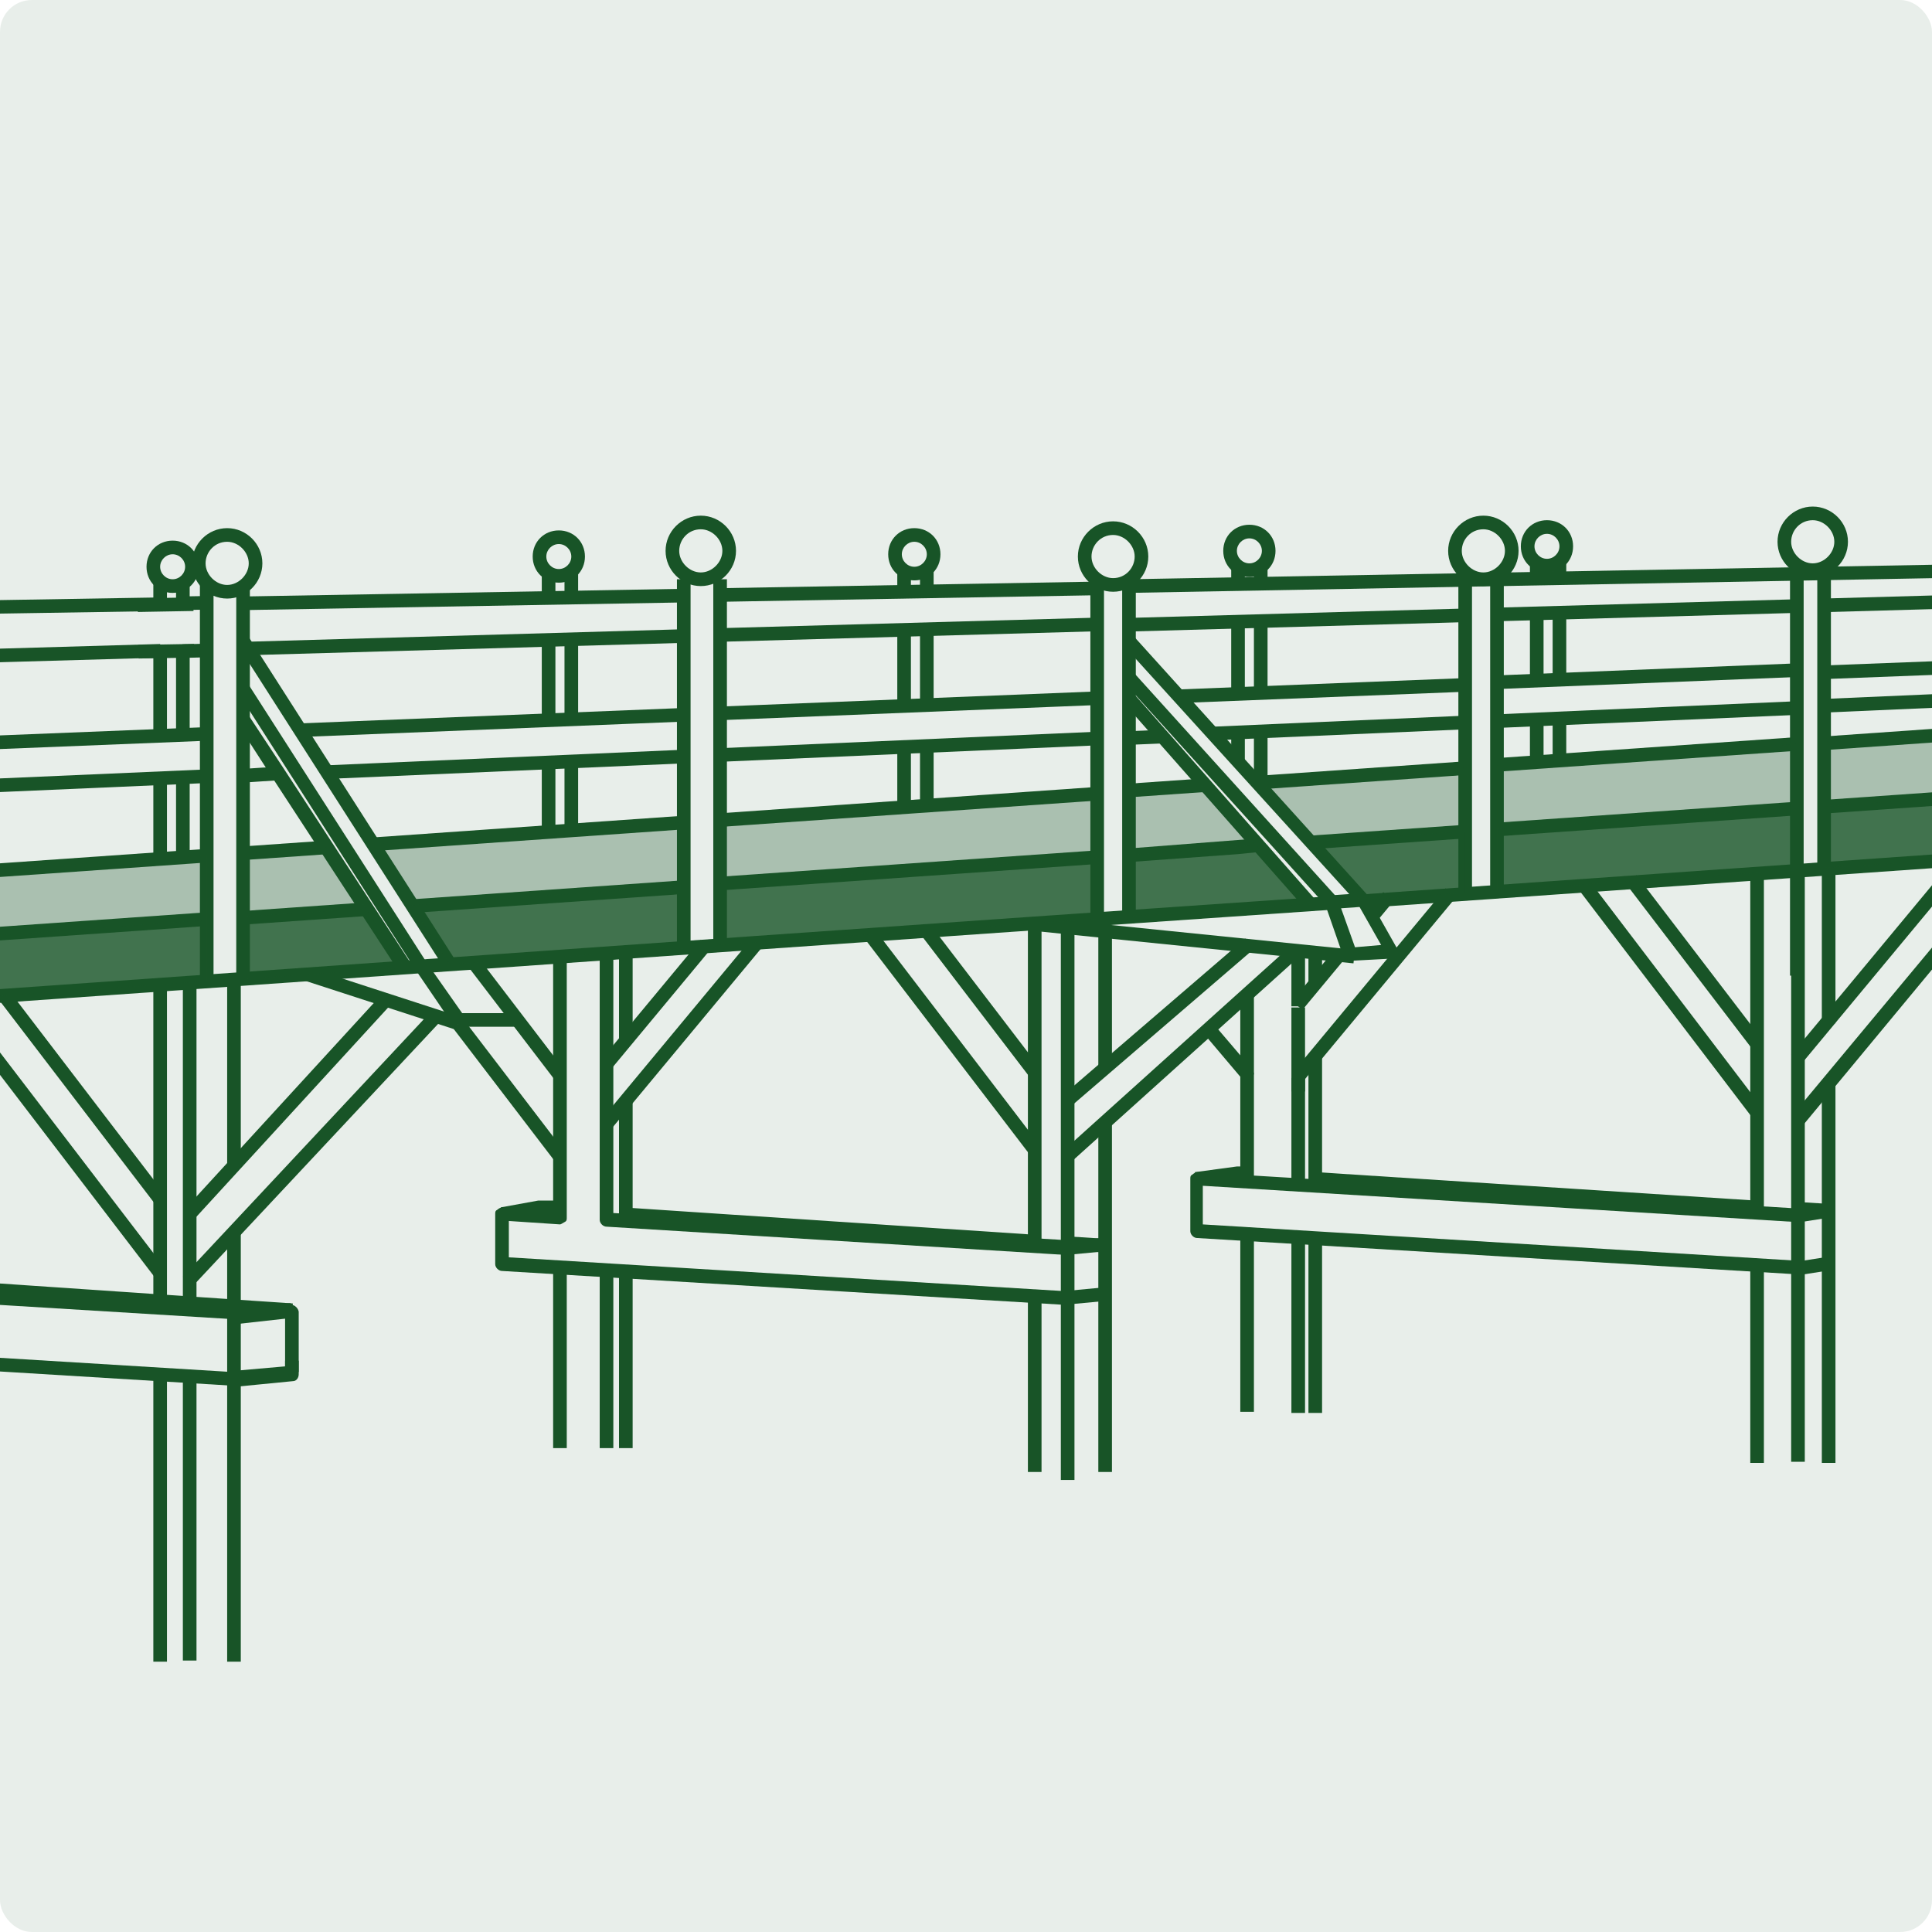 <svg xmlns="http://www.w3.org/2000/svg" xmlns:xlink="http://www.w3.org/1999/xlink" id="Calque_1" viewBox="0 0 170.1 170.1"><defs><style>      .st0 {        fill: none;      }      .st1 {        clip-path: url(#clippath-1);      }      .st2 {        fill: #185427;      }      .st3 {        opacity: .8;      }      .st4 {        opacity: .3;      }      .st5 {        opacity: .1;      }    </style><clipPath id="clippath-1"><rect class="st0" x="0" y="0" width="170.1" height="170.1" rx="2.8" ry="2.8"></rect></clipPath></defs><g class="st5"><rect class="st2" x="0" y="0" width="170.1" height="170.1" rx="2.8" ry="2.8"></rect></g><g class="st1"><g><path class="st2" d="M-23,89.9v-1.2c0,0,89.6-6.3,89.6-6.3,0,0,0,0,0,0l24.4-1.7s0,0,0,0l26.2-1.8v1.2c0,0-26.1,1.8-26.1,1.8,0,0,0,0,0,0l-24.3,1.7s0,0,0,0l-89.7,6.3Z"></path><rect class="st2" x="120" y="76.6" width="59.7" height="1.2" transform="translate(-5.1 10.7) rotate(-4)"></rect><rect class="st2" x="-23.1" y="81.8" width="41.3" height="1.2" transform="translate(-5.8 0) rotate(-4)"></rect><rect class="st2" x="63.3" y="76" width="33.3" height="1.2" transform="translate(-5.2 5.8) rotate(-4)"></rect><rect class="st2" x="131.8" y="71.5" width="26.5" height="1.2" transform="translate(-4.7 10.3) rotate(-4)"></rect><rect class="st2" x="160.6" y="69.7" width="19" height="1.2" transform="translate(-4.5 12.1) rotate(-4)"></rect><polygon class="st2" points="99.4 75.9 99.4 74.7 111 73.8 111 75 109 75.2 99.4 75.9"></polygon><rect class="st2" x="115.4" y="73.1" width="13.6" height="1.2" transform="translate(-4.9 8.7) rotate(-4)"></rect><rect class="st2" x="21.3" y="79.8" width="10.8" height="1.2" transform="translate(-5.6 2.1) rotate(-4)"></rect><rect class="st2" x="36.2" y="78.3" width="24" height="1.2" transform="translate(-5.4 3.6) rotate(-4)"></rect><rect class="st2" x="-23.1" y="76.2" width="41.3" height="1.2" transform="translate(-5.4 0) rotate(-4)"></rect><rect class="st2" x="63.3" y="70.4" width="33.3" height="1.2" transform="translate(-4.8 5.8) rotate(-4)"></rect><rect class="st2" x="131.8" y="65.8" width="26.5" height="1.2" transform="translate(-4.3 10.3) rotate(-4)"></rect><rect class="st2" x="160.6" y="64.1" width="19" height="1.2" transform="translate(-4.1 12.1) rotate(-4)"></rect><rect class="st2" x="99.4" y="68.8" width="6.8" height="1.2" transform="translate(-4.6 7.3) rotate(-4)"></rect><rect class="st2" x="110.6" y="67.6" width="18.4" height="1.2" transform="translate(-4.5 8.6) rotate(-4)"></rect><rect class="st2" x="21.3" y="74.3" width="7.3" height="1.2" transform="translate(-5.2 1.9) rotate(-4)"></rect><rect class="st2" x="32.8" y="72.8" width="27.5" height="1.2" transform="translate(-5 3.4) rotate(-4)"></rect><rect class="st2" x="20" y="108.6" width="1.2" height="37.7"></rect><rect class="st2" x="20" y="86.2" width="1.2" height="16.3"></rect><rect class="st2" x="16.1" y="121" width="1.2" height="25.2"></rect><rect class="st2" x="16.1" y="86.2" width="1.2" height="28.9"></rect><rect class="st2" x="13.5" y="120.9" width="1.2" height="25.4"></rect><rect class="st2" x="13.5" y="86.7" width="1.2" height="28.3"></rect><rect class="st2" x="93.4" y="81.8" width="1.2" height="48.5"></rect><rect class="st2" x="96.7" y="81.9" width="1.2" height="12.3"></rect><rect class="st2" x="96.7" y="98.7" width="1.2" height="30.9"></rect><rect class="st2" x="90.5" y="114.1" width="1.2" height="15.5"></rect><rect class="st2" x="90.5" y="81.2" width="1.2" height="28.5"></rect><rect class="st2" x="157.7" y="76.7" width="1.2" height="52"></rect><rect class="st2" x="154.1" y="111.4" width="1.2" height="17.4"></rect><rect class="st2" x="154.1" y="76.7" width="1.2" height="30.1"></rect><rect class="st2" x="160.4" y="95.3" width="1.2" height="33.5"></rect><rect class="st2" x="160.4" y="76.7" width="1.2" height="13.4"></rect><rect class="st2" x="-4.6" y="94.8" width="1.2" height="49.9" transform="translate(-123.3 108.6) rotate(-86.5)"></rect><rect class="st2" x="-4.6" y="89" width="1.2" height="49.9" transform="translate(-117.4 103.1) rotate(-86.5)"></rect><path class="st2" d="M158.3,112.2l-52.9-3.2c-.3,0-.6-.3-.6-.6v-4.6c0-.2,0-.3.2-.4.1-.1.3-.2.4-.2l52.9,3.2v1.2c0,0-52.4-3.2-52.4-3.2v3.4l52.4,3.2v1.2Z"></path><path class="st2" d="M20.6,121.9v-1.2c-.1,0,4.5-.4,4.5-.4v-4.2l-4.5.5v-1.2c-.1,0,5-.5,5-.5.2,0,.3,0,.5.2.1.1.2.3.2.4v5.5c0,.3-.2.6-.5.6l-5.1.5Z"></path><rect class="st2" x="94" y="109.2" width="3.2" height="1.2" transform="translate(-9.8 9.4) rotate(-5.4)"></rect><rect class="st2" x="25.1" y="119.8" width="1.2" height="1"></rect><rect class="st2" x="94" y="113.6" width="3.2" height="1.2" transform="translate(-10.3 9.4) rotate(-5.4)"></rect><rect class="st2" x="158.3" y="106.2" width="2.7" height="1.2" transform="translate(-14.6 26) rotate(-8.9)"></rect><rect class="st2" x="158.3" y="110.8" width="2.7" height="1.2" transform="translate(-15.3 26.1) rotate(-8.9)"></rect><rect class="st2" x="52.8" y="111.9" width="1.2" height="15.6"></rect><path class="st2" d="M94,110.5l-40.6-2.5c-.3,0-.6-.3-.6-.6v-23.6h1.2v23l40.1,2.4v1.2Z"></path><rect class="st2" x="48.7" y="111.6" width="1.2" height="15.9"></rect><path class="st2" d="M94,114.9l-49.8-3c-.3,0-.6-.3-.6-.6v-4.4c0-.2,0-.3.2-.4.1-.1.3-.2.4-.2l4.5.3v-22.7h1.2v23.3c0,.2,0,.3-.2.4s-.3.2-.4.2l-4.5-.3v3.2s49.3,3,49.3,3v1.2Z"></path><rect class="st2" x="51" y="87.9" width="13.6" height="1.2" transform="translate(-47.2 76.3) rotate(-50.3)"></rect><rect class="st2" x="49.7" y="90.4" width="20.8" height="1.2" transform="translate(-48.3 79) rotate(-50.3)"></rect><rect class="st2" x="91.5" y="89.5" width="21.1" height="1.2" transform="translate(-34.1 88.2) rotate(-40.7)"></rect><rect class="st2" x="110.5" y="86.2" width="21.1" height="1.2" transform="translate(-23.1 124.4) rotate(-50.3)"></rect><rect class="st2" x="113.2" y="85.7" width="6" height="1.2" transform="translate(-24.5 120.5) rotate(-50.3)"></rect><rect class="st2" x="120.5" y="79.3" width="2.2" height="1.2" transform="translate(-17.6 122.3) rotate(-50.3)"></rect><rect class="st2" x="90.6" y="92" width="27" height="1.2" transform="translate(-35.2 93.5) rotate(-42)"></rect><rect class="st2" x="154.1" y="83.8" width="23.2" height="1.2" transform="translate(-5.2 157.9) rotate(-50.3)"></rect><polygon class="st2" points="158.8 99 157.8 98.2 177.7 74.3 178.6 75.1 176.2 78 158.8 99"></polygon><rect class="st2" x="11.6" y="100.5" width="31.8" height="1.2" transform="translate(-65.2 52.2) rotate(-46.9)"></rect><rect class="st2" x="12.5" y="96.9" width="25.5" height="1.2" transform="translate(-63.6 50.2) rotate(-47.5)"></rect><rect class="st2" x="6.6" y="85.3" width="1.2" height="22.7" transform="translate(-57.2 24.2) rotate(-37.4)"></rect><rect class="st2" x="44.2" y="88.7" width="1.2" height="14.8" transform="translate(-49.1 46.9) rotate(-37.4)"></rect><rect class="st2" x="44.9" y="83.4" width="1.2" height="12.8" transform="translate(-45.2 46) rotate(-37.4)"></rect><rect class="st2" x="83.2" y="79.8" width="1.2" height="23.9" transform="translate(-38.5 69.7) rotate(-37.4)"></rect><rect class="st2" x="85.7" y="80.3" width="1.2" height="15.9" transform="translate(-35.9 70.4) rotate(-37.4)"></rect><polygon class="st2" points="154.2 98.3 154.2 98.3 138.9 78.2 139.9 77.5 155.2 97.6 154.2 98.3"></polygon><rect class="st2" x="148.6" y="75.7" width="1.2" height="18.2" transform="translate(-20.9 107.9) rotate(-37.4)"></rect><rect class="st2" x="4.3" y="85.1" width="1.2" height="30.3" transform="translate(-59.8 23.5) rotate(-37.4)"></rect><path class="st2" d="M110.4,104.1h-1.2v-9.3l-3.3-3.9.9-.8,3.5,4.1c0,.1.1.2.1.4v9.5Z"></path><rect class="st2" x="109.2" y="108.7" width="1.2" height="15.6"></rect><rect class="st2" x="113.7" y="83.9" width="1.2" height="4.7"></rect><rect class="st2" x="113.7" y="94.9" width="1.2" height="9.5"></rect><rect class="st2" x="113.7" y="109" width="1.2" height="15.4"></rect><rect class="st2" x="17.6" y="51.3" width="1.2" height="35.4"></rect><rect class="st2" x="20.8" y="51.7" width="1.2" height="34.5"></rect><rect class="st2" x="59.6" y="51" width="1.2" height="32.4"></rect><rect class="st2" x="62.8" y="51" width="1.2" height="32.2"></rect><rect class="st2" x="96" y="51" width="1.2" height="29.9"></rect><rect class="st2" x="98.8" y="51" width="1.2" height="29.7"></rect><rect class="st2" x="128.4" y="50.6" width="1.2" height="28"></rect><rect class="st2" x="131.2" y="50.6" width="1.2" height="27.8"></rect><rect class="st2" x="157.6" y="50.2" width="1.2" height="35.7"></rect><rect class="st2" x="160" y="50.2" width="1.2" height="26.2"></rect><rect class="st2" x="29.9" y="53.8" width="1.2" height="33.8" transform="translate(-33.3 27.5) rotate(-32.6)"></rect><path class="st2" d="M39.8,90.1l-3.2-4.7s0,0,0,0l-15.7-24.5,1-.6,15.7,24.5s0,0,0,0l3.3,4.7-1,.7Z"></path><path class="st2" d="M118.9,84.7c-.3,0-.5-.2-.6-.4l-1.6-4.6-17.8-19.7.9-.8,17.9,19.8c0,0,0,.1.1.2l1.5,4.2,2.3-.2-2.1-3.7-20.6-22.7.9-.8,20.6,22.8s0,0,0,.1l2.6,4.6c0,.2.1.4,0,.6,0,.2-.3.3-.5.3l-3.7.2s0,0,0,0Z"></path><rect class="st2" x="104.5" y="68.6" width="1.2" height="28.2" transform="translate(12.3 179) rotate(-84.2)"></rect><rect class="st2" x="33.1" y="81" width="1.2" height="14" transform="translate(-60.4 92.8) rotate(-72)"></rect><path class="st2" d="M35.1,85.5l-11.1-17s0,0,0,0l-3.1-4.8,1-.7,3.1,4.7s0,0,0,0l11.1,17-1,.7Z"></path><polygon class="st2" points="21.4 68.9 21.3 67.7 24.4 67.5 24.5 68.1 24.5 68.7 21.4 68.9"></polygon><rect class="st2" x="28.7" y="66.7" width="31.5" height="1.2" transform="translate(-2.9 2) rotate(-2.5)"></rect><rect class="st2" x="99.4" y="64.2" width="2.9" height="1.2" transform="translate(-2.7 4.4) rotate(-2.4)"></rect><rect class="st2" x="131.8" y="62.3" width="26.4" height="1.2" transform="translate(-2.6 6.4) rotate(-2.5)"></rect><rect class="st2" x="160.6" y="61.2" width="17.6" height="1.2" transform="translate(-2.5 7.4) rotate(-2.5)"></rect><rect class="st2" x="106.7" y="63.5" width="22.3" height="1.2" transform="translate(-2.7 5.2) rotate(-2.5)"></rect><rect class="st2" x="63.4" y="65.1" width="33.3" height="1.2" transform="translate(-2.8 3.6) rotate(-2.5)"></rect><rect class="st2" x="-10.1" y="68.4" width="28.2" height="1.2" transform="translate(-3 .2) rotate(-2.5)"></rect><polygon class="st2" points="23.8 65 23.8 65 23.8 63.8 23.8 65"></polygon><rect class="st2" x="21.4" y="63.9" width=".7" height="1.2" transform="translate(-2.5 .9) rotate(-2.2)"></rect><rect class="st2" x="63.4" y="61.6" width="33.2" height="1.2" transform="translate(-2.4 3.2) rotate(-2.3)"></rect><polygon class="st2" points="103.8 61.9 103.8 61.3 103.8 60.7 129 59.7 129.1 60.9 103.8 61.9"></polygon><rect class="st2" x="160.6" y="58.1" width="17.6" height="1.2" transform="translate(-2.2 6.7) rotate(-2.2)"></rect><rect class="st2" x="131.8" y="59" width="26.4" height="1.2" transform="translate(-2.2 5.8) rotate(-2.3)"></rect><rect class="st2" x="26.4" y="63" width="33.8" height="1.2" transform="translate(-2.5 1.8) rotate(-2.3)"></rect><rect class="st2" x="-10" y="64.6" width="28.2" height="1.2" transform="translate(-2.6 .2) rotate(-2.3)"></rect><polygon class="st2" points="21.4 57.7 21.3 56.5 21.8 56.5 60.2 55.4 60.2 56.6 21.4 57.7"></polygon><rect class="st2" x="99.4" y="53.9" width="29.6" height="1.2" transform="translate(-1.5 3.3) rotate(-1.6)"></rect><rect class="st2" x="160.6" y="52.3" width="17.3" height="1.2" transform="translate(-1.4 4.9) rotate(-1.6)"></rect><rect class="st2" x="131.8" y="53" width="26.4" height="1.2" transform="translate(-1.5 4.2) rotate(-1.6)"></rect><rect class="st2" x="63.4" y="54.8" width="33.2" height="1.2" transform="translate(-1.6 2.3) rotate(-1.6)"></rect><polygon class="st2" points="-10.3 58.6 -10.3 57.4 -10.1 57.4 14.1 56.7 14.2 57.9 -10.3 58.6"></polygon><rect class="st2" x="16.1" y="56.7" width="2" height="1.2" transform="translate(-1.6 .5) rotate(-1.6)"></rect><rect class="st2" x="21.4" y="52.1" width="38.8" height="1.2" transform="translate(-1 .8) rotate(-1)"></rect><polygon class="st2" points="99.4 52.2 99.4 51 177 49.6 177 50.8 175.8 50.8 99.4 52.2"></polygon><rect class="st2" x="63.4" y="51.4" width="33.2" height="1.2" transform="translate(-.9 1.5) rotate(-1)"></rect><polygon class="st2" points="-11.2 54.2 -11.3 53 -10 53 14.1 52.6 14.1 53.8 -11.2 54.2"></polygon><rect class="st2" x="16.1" y="52.5" width="2" height="1.2" transform="translate(-.9 .3) rotate(-1)"></rect><rect class="st2" x="13.5" y="51.2" width="1.2" height="2"></rect><polygon class="st2" points="13.5 75.6 13.5 68.6 14.7 68.6 14.7 75.6 13.5 75.6"></polygon><polygon class="st2" points="14.7 64.8 13.5 64.8 13.5 57.3 14.7 57.3 14.7 64.8"></polygon><rect class="st2" x="15.5" y="51.3" width="1.2" height="1.9"></rect><rect class="st2" x="15.5" y="68.5" width="1.2" height="7.1"></rect><rect class="st2" x="15.5" y="57.3" width="1.2" height="7.4"></rect><rect class="st2" x="47.7" y="56.4" width="1.2" height="7.1"></rect><rect class="st2" x="47.7" y="67.1" width="1.2" height="6.1"></rect><rect class="st2" x="47.7" y="50.5" width="1.2" height="2.1"></rect><rect class="st2" x="49.7" y="56.3" width="1.2" height="7.1"></rect><rect class="st2" x="49.7" y="67" width="1.2" height="6.1"></rect><rect class="st2" x="49.7" y="50.3" width="1.2" height="2.2"></rect><rect class="st2" x="79" y="55.5" width="1.2" height="6.8"></rect><rect class="st2" x="79" y="65.7" width="1.2" height="5.3"></rect><rect class="st2" x="79" y="50.2" width="1.2" height="1.8"></rect><rect class="st2" x="81" y="55.4" width="1.2" height="6.7"></rect><rect class="st2" x="81" y="65.6" width="1.2" height="5.3"></rect><rect class="st2" x="81" y="50.2" width="1.2" height="1.8"></rect><rect class="st2" x="108.4" y="74.6" width="1.2" height=".2"></rect><rect class="st2" x="108.4" y="49.9" width="1.2" height="1.6"></rect><rect class="st2" x="108.4" y="64.4" width="1.2" height="2.6"></rect><rect class="st2" x="108.4" y="54.6" width="1.2" height="6.5"></rect><rect class="st2" x="110.4" y="74.4" width="1.2" height=".4"></rect><rect class="st2" x="110.4" y="49.9" width="1.2" height="1.5"></rect><rect class="st2" x="110.4" y="64.4" width="1.2" height="4.9"></rect><rect class="st2" x="110.4" y="54.5" width="1.2" height="6.4"></rect><rect class="st2" x="134.7" y="53.8" width="1.2" height="6.2"></rect><rect class="st2" x="134.7" y="63.3" width="1.2" height="3.8"></rect><rect class="st2" x="134.7" y="49.6" width="1.2" height="1.4"></rect><rect class="st2" x="136.7" y="53.8" width="1.2" height="6.1"></rect><rect class="st2" x="136.7" y="63.2" width="1.2" height="3.8"></rect><rect class="st2" x="136.7" y="49.5" width="1.2" height="1.5"></rect><path class="st2" d="M20,52.7c-1.7,0-3.1-1.4-3.1-3.1s1.4-3.1,3.1-3.1,3.1,1.4,3.1,3.1-1.4,3.1-3.1,3.1ZM20,47.7c-1.1,0-1.9.9-1.9,1.9s.9,1.9,1.9,1.9,1.9-.9,1.9-1.9-.9-1.9-1.9-1.9Z"></path><path class="st2" d="M15.2,52.2c-1.3,0-2.3-1-2.3-2.3s1-2.3,2.3-2.3,2.3,1,2.3,2.3-1,2.3-2.3,2.3ZM15.2,48.8c-.6,0-1.1.5-1.1,1.1s.5,1.1,1.1,1.1,1.1-.5,1.1-1.1-.5-1.1-1.1-1.1Z"></path><path class="st2" d="M49.2,51.3c-1.3,0-2.3-1-2.3-2.3s1-2.3,2.3-2.3,2.3,1,2.3,2.3-1,2.3-2.3,2.3ZM49.2,47.9c-.6,0-1.1.5-1.1,1.1s.5,1.1,1.1,1.1,1.1-.5,1.1-1.1-.5-1.1-1.1-1.1Z"></path><path class="st2" d="M80.5,51.1c-1.3,0-2.3-1-2.3-2.3s1-2.3,2.3-2.3,2.3,1,2.3,2.3-1,2.3-2.3,2.3ZM80.5,47.7c-.6,0-1.1.5-1.1,1.1s.5,1.1,1.1,1.1,1.1-.5,1.1-1.1-.5-1.1-1.1-1.1Z"></path><path class="st2" d="M110,50.8c-1.3,0-2.3-1-2.3-2.3s1-2.3,2.3-2.3,2.3,1,2.3,2.3-1,2.3-2.3,2.3ZM110,47.4c-.6,0-1.1.5-1.1,1.1s.5,1.1,1.1,1.1,1.1-.5,1.1-1.1-.5-1.1-1.1-1.1Z"></path><path class="st2" d="M136.2,50.4c-1.3,0-2.3-1-2.3-2.3s1-2.3,2.3-2.3,2.3,1,2.3,2.3-1,2.3-2.3,2.3ZM136.2,47c-.6,0-1.1.5-1.1,1.1s.5,1.1,1.1,1.1,1.1-.5,1.1-1.1-.5-1.1-1.1-1.1Z"></path><path class="st2" d="M61.7,51.6c-1.7,0-3.1-1.4-3.1-3.1s1.4-3.1,3.1-3.1,3.1,1.4,3.1,3.1-1.4,3.1-3.1,3.1ZM61.7,46.6c-1.1,0-1.9.9-1.9,1.9s.9,1.9,1.9,1.9,1.9-.9,1.9-1.9-.9-1.9-1.9-1.9Z"></path><path class="st2" d="M98,52.1c-1.7,0-3.1-1.4-3.1-3.1s1.4-3.1,3.1-3.1,3.1,1.4,3.1,3.1-1.4,3.1-3.1,3.1ZM98,47.1c-1.1,0-1.9.9-1.9,1.9s.9,1.9,1.9,1.9h0c1.1,0,1.9-.9,1.9-1.9s-.9-1.9-1.9-1.9Z"></path><path class="st2" d="M130.6,51.6c-1.7,0-3.1-1.4-3.1-3.1s1.4-3.1,3.1-3.1,3.1,1.4,3.1,3.1-1.4,3.1-3.1,3.1ZM130.6,46.6c-1.1,0-1.9.9-1.9,1.9s.9,1.9,1.9,1.9,1.9-.9,1.9-1.9-.9-1.9-1.9-1.9Z"></path><path class="st2" d="M159.6,50.8c-1.7,0-3.1-1.4-3.1-3.1s1.4-3.1,3.1-3.1,3.1,1.4,3.1,3.1-1.4,3.1-3.1,3.1ZM159.6,45.8c-1.1,0-1.9.9-1.9,1.9s.9,1.9,1.9,1.9,1.9-.9,1.9-1.9-.9-1.9-1.9-1.9Z"></path><rect class="st2" x="117.3" y="78.7" width="2.7" height="1.2" transform="translate(-5.3 8.5) rotate(-4)"></rect><rect class="st2" x="106.8" y="58.4" width="1.2" height="24.2" transform="translate(-19.8 88.7) rotate(-41.4)"></rect><rect class="st2" x="40.3" y="89.2" width="5.1" height="1.2"></rect><rect class="st2" x="21" y="114.8" width="4.7" height="1.2" transform="translate(-2.5 .5) rotate(-1.2)"></rect><g class="st3"><polygon class="st2" points="-23.9 84.1 18.2 81 18.2 86.4 -23 89.3 -23.9 84.1"></polygon></g><g class="st3"><polygon class="st2" points="21.4 80.7 32.2 80 35.6 85.2 21.4 86.2 21.4 80.7"></polygon></g><g class="st3"><polygon class="st2" points="36.2 79.7 60.2 78 60.2 83.5 39.6 84.9 36.2 79.7"></polygon></g><g class="st3"><polygon class="st2" points="63.4 77.8 96.6 75.5 96.6 80.9 63.4 83.2 63.4 77.8"></polygon></g><g class="st3"><polygon class="st2" points="99.4 75.3 110.6 74.4 115.4 79.6 99.4 80.7 99.4 75.3"></polygon></g><g class="st3"><polygon class="st2" points="115.4 74.1 129 73.2 129 78.6 119.8 79.3 115.4 74.1"></polygon></g><g class="st3"><polygon class="st2" points="131.8 73 158.2 71.1 158.2 76.6 131.8 78.4 131.8 73"></polygon></g><g class="st3"><polygon class="st2" points="160.6 71 175.4 69.9 175.4 75.5 160.6 76.4 160.6 71"></polygon></g><g class="st4"><polygon class="st2" points="-24.3 78.2 18.2 75.3 18.2 81 -23.9 84.1 -24.3 78.2"></polygon></g><g class="st4"><polygon class="st2" points="56.9 78.2 60.2 78 60.2 72.4 32.8 74.3 36.2 79.7 56.9 78.2"></polygon></g><g class="st4"><polygon class="st2" points="22.5 75.1 28.7 74.6 32.2 80 21.4 80.7 21.4 75.1 22.5 75.1"></polygon></g><g class="st4"><polygon class="st2" points="63.4 72.2 96.6 69.8 96.6 75.5 63.4 77.8 63.4 72.2"></polygon></g><g class="st4"><polygon class="st2" points="99.4 69.6 106.2 69.2 110.6 74.4 99.4 75.3 99.4 69.6"></polygon></g><g class="st4"><polygon class="st2" points="111 68.8 129 67.6 129 73.2 115.4 74.1 111 68.8"></polygon></g><g class="st4"><polygon class="st2" points="131.8 67.4 158.2 65.5 158.2 71.1 131.8 73 131.8 67.4"></polygon></g><g class="st4"><polygon class="st2" points="160.6 65.3 175.8 64.3 175.8 69.9 160.6 71 160.6 65.3"></polygon></g><rect class="st2" x="12.2" y="52.6" width="4.9" height="1.2" transform="translate(-1 .3) rotate(-1)"></rect><rect class="st2" x="12.2" y="56.7" width="4.9" height="1.2" transform="translate(-1 .3) rotate(-1)"></rect><rect class="st2" x="54.5" y="97" width="1.2" height="10.6"></rect><rect class="st2" x="54.5" y="112" width="1.2" height="15.5"></rect><rect class="st2" x="54.5" y="83.8" width="1.2" height="7.9"></rect><rect class="st2" x="115.2" y="93.1" width="1.2" height="11.4"></rect><rect class="st2" x="115.2" y="109.1" width="1.2" height="15.3"></rect><rect class="st2" x="115.2" y="83.9" width="1.2" height="2.9"></rect><rect class="st2" x="113.7" y="88.7" width="1.2" height="7.4"></rect><rect class="st2" x="109.2" y="87.4" width="1.2" height="7.2"></rect><path class="st2" d="M44.3,107.5l-.2-1.2,3.3-.6s0,0,.1,0h1.8c0,.1,0,1.3,0,1.3h-1.7c0-.1-3.2.4-3.2.4Z"></path><rect class="st2" x="72.5" y="90" width="1.2" height="36.1" transform="translate(-39.5 173.9) rotate(-86.2)"></rect><rect class="st2" x="95.1" y="107.9" width="1.2" height="3.2" transform="translate(-19.9 197.8) rotate(-86.2)"></rect><path class="st2" d="M105.4,104.4l-.2-1.2,3.7-.5s0,0,0,0h.4s0,0,0,0h.4c0,0-.2,1.2-.2,1.2h-.4s-.3,0-.3,0l-3.6.5Z"></path><rect class="st2" x="134.6" y="85.5" width="1.2" height="38.9" transform="translate(21.8 233.2) rotate(-86.3)"></rect><rect class="st2" x="159" y="105.2" width="1.2" height="2.7" transform="translate(43.2 259.1) rotate(-86.4)"></rect><rect class="st2" x="4.6" y="93.4" width="1.2" height="41.1" transform="translate(-108.8 111.4) rotate(-86.1)"></rect></g></g></svg>